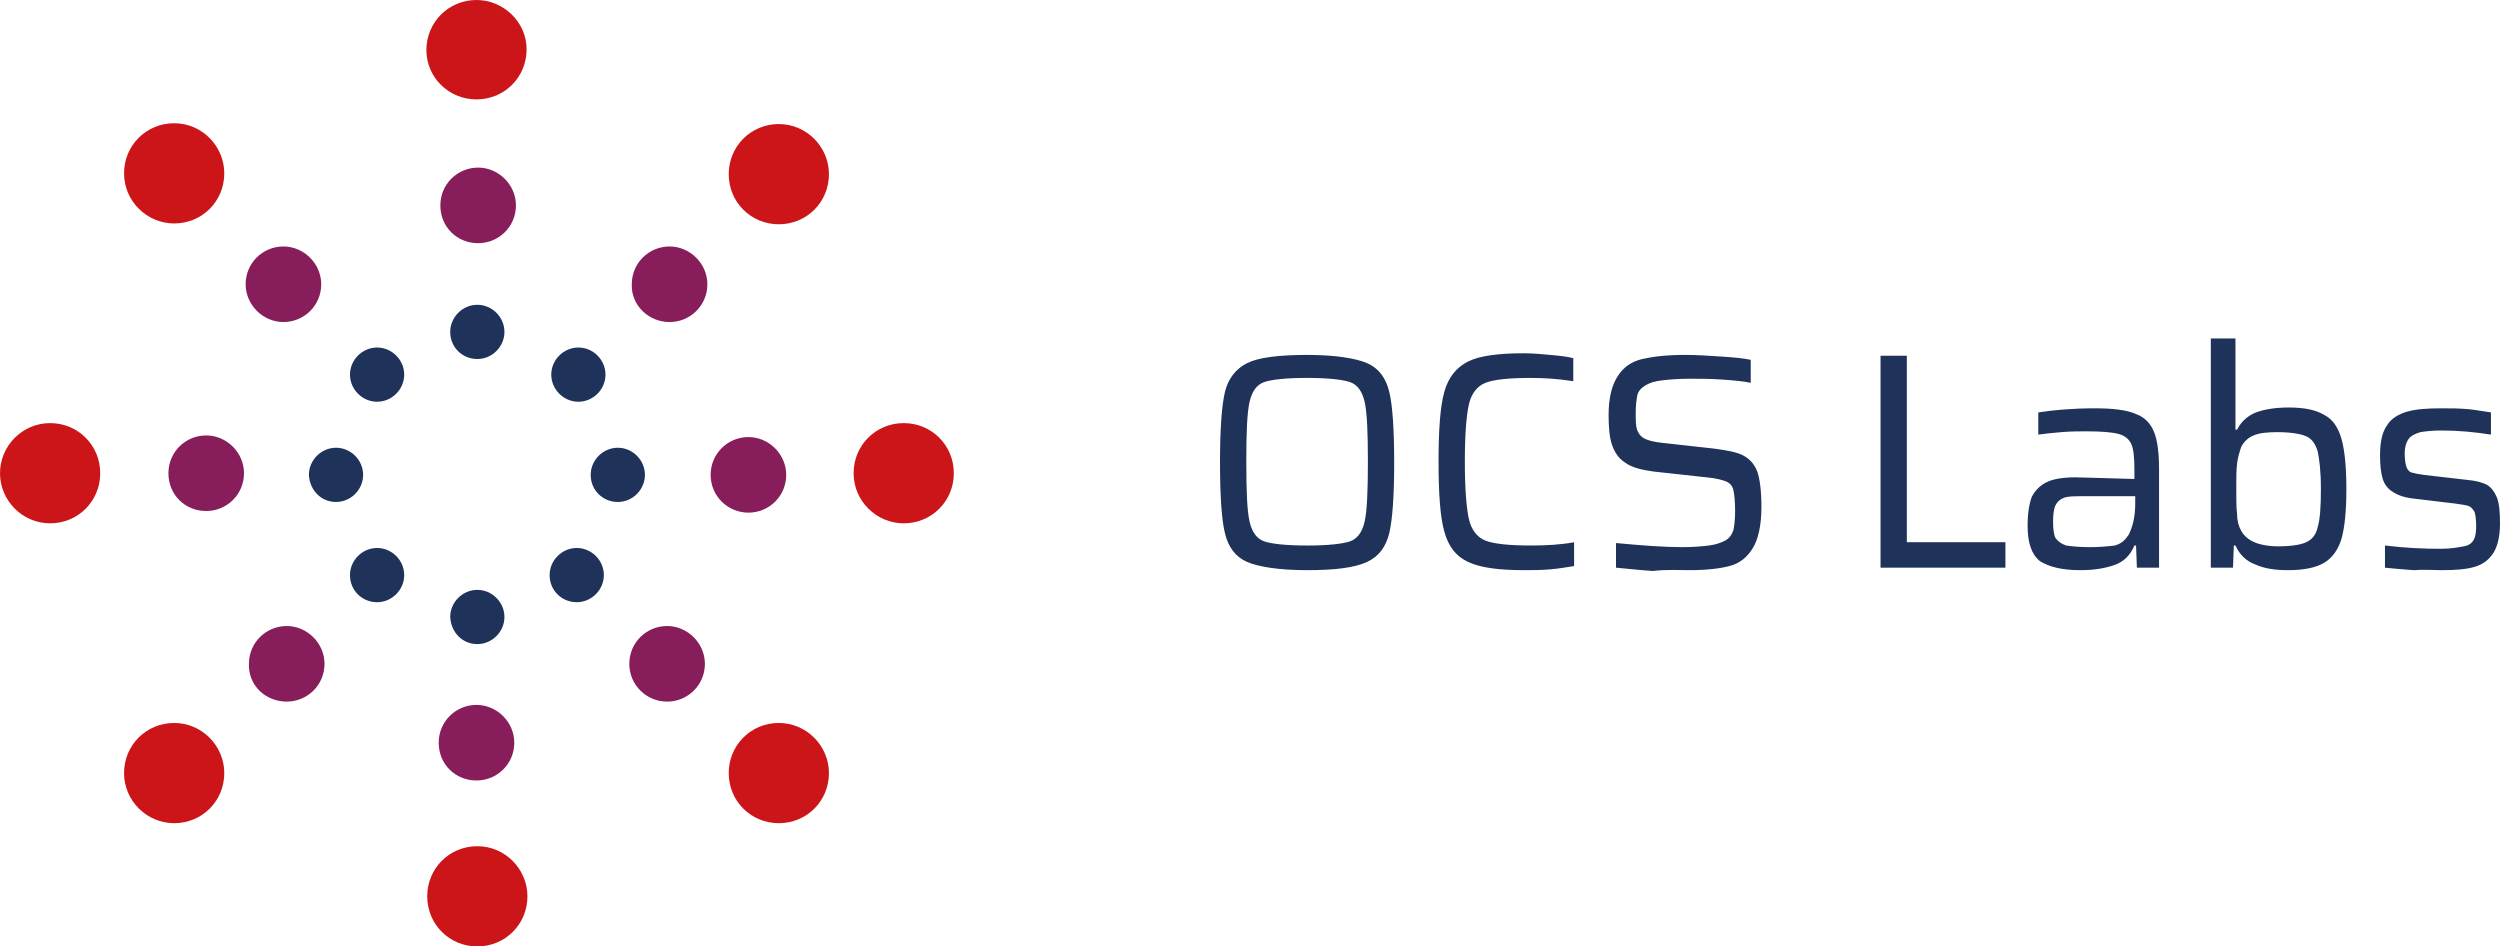 <?xml version="1.0" encoding="utf-8"?>
<!-- Generator: Adobe Illustrator 23.0.3, SVG Export Plug-In . SVG Version: 6.00 Build 0)  -->
<svg version="1.1" id="Ebene_1" xmlns="http://www.w3.org/2000/svg" xmlns:xlink="http://www.w3.org/1999/xlink" x="0px" y="0px"
	 width="304.3px" height="115.2px" viewBox="0 0 304.3 115.2" style="enable-background:new 0 0 304.3 115.2;" xml:space="preserve"
	>
<style type="text/css">
	.st0{clip-path:url(#SVGID_2_);fill:#1E325A;}
	.st1{clip-path:url(#SVGID_2_);fill:#CC1519;}
	.st2{clip-path:url(#SVGID_2_);fill:#881D5B;}
</style>
<g>
	<defs>
		<rect id="SVGID_1_" width="304.3" height="115.2"/>
	</defs>
	<clipPath id="SVGID_2_">
		<use xlink:href="#SVGID_1_"  style="overflow:visible;"/>
	</clipPath>
	<path class="st0" d="M297.2,69.4c1.7,0,3-0.1,4-0.4c1-0.3,1.7-0.8,2.3-1.7c0.5-0.8,0.8-2,0.8-3.6c0-1.4-0.1-2.5-0.4-3.2
		c-0.3-0.7-0.7-1.2-1.2-1.5c-0.6-0.3-1.4-0.5-2.5-0.6l-5.2-0.6c-0.7-0.1-1.2-0.2-1.5-0.3c-0.3-0.1-0.5-0.4-0.6-0.7
		c-0.1-0.3-0.2-0.9-0.2-1.6c0-0.8,0.2-1.4,0.5-1.8c0.3-0.4,0.8-0.6,1.4-0.8c0.6-0.1,1.5-0.2,2.6-0.2c2.1,0,4.1,0.2,6,0.5v-2.7
		c-0.8-0.1-1.7-0.3-2.8-0.4c-1.1-0.1-2.2-0.1-3.2-0.1c-1.8,0-3.1,0.1-4.2,0.4c-1,0.3-1.9,0.8-2.4,1.6c-0.6,0.8-0.9,2-0.9,3.7
		c0,1.2,0.1,2.1,0.3,2.8s0.6,1.3,1.3,1.7c0.6,0.4,1.5,0.7,2.6,0.8l5,0.6c0.8,0.1,1.3,0.2,1.6,0.3c0.3,0.1,0.5,0.4,0.7,0.7
		c0.1,0.3,0.2,0.9,0.2,1.7c0,0.8-0.1,1.4-0.3,1.7c-0.2,0.4-0.6,0.7-1.2,0.8s-1.5,0.3-2.8,0.3c-2.1,0-4.3-0.1-6.8-0.4v2.7
		c1,0.1,2.1,0.2,3.5,0.3C295,69.3,296.2,69.4,297.2,69.4 M277.3,66.5c-1.2,0-2.2-0.2-2.9-0.5c-0.7-0.3-1.3-0.8-1.6-1.4
		c-0.3-0.5-0.5-1.2-0.5-2c-0.1-0.8-0.1-1.8-0.1-3.1c0-1.3,0-2.3,0.1-3.1c0.1-0.8,0.3-1.4,0.5-2c0.3-0.6,0.8-1.1,1.5-1.4
		c0.7-0.3,1.7-0.4,2.9-0.4c1.6,0,2.8,0.2,3.5,0.5c0.7,0.3,1.1,0.9,1.4,1.8c0.2,0.9,0.4,2.4,0.4,4.6c0,2.2-0.1,3.7-0.4,4.7
		c-0.2,0.9-0.7,1.5-1.4,1.8C280.1,66.3,278.9,66.5,277.3,66.5 M278.5,69.4c1.9,0,3.4-0.3,4.4-0.9c1-0.6,1.7-1.6,2.1-2.9
		c0.4-1.4,0.6-3.4,0.6-6.1c0-2.6-0.2-4.7-0.6-6.1c-0.4-1.4-1.1-2.4-2.1-2.9c-1-0.6-2.4-0.9-4.3-0.9c-1.6,0-2.9,0.2-4,0.6
		c-1,0.4-1.8,1.1-2.3,2.1h-0.2V41.2h-3v27.9h2.7l0.1-2.7h0.2c0.5,1.1,1.3,1.9,2.4,2.3C275.6,69.2,276.9,69.4,278.5,69.4 M254.4,66.6
		c-1.3,0-2.3-0.1-2.9-0.2c-0.6-0.2-1-0.5-1.3-0.9c-0.2-0.4-0.3-1.1-0.3-2c0-0.9,0.1-1.6,0.3-2c0.2-0.4,0.5-0.7,1-0.9
		c0.5-0.2,1.3-0.2,2.3-0.2h6.4v0.9c0,1.6-0.3,2.8-0.8,3.8c-0.4,0.6-0.9,1.1-1.7,1.3C256.6,66.5,255.6,66.6,254.4,66.6 M253.2,69.4
		c1.6,0,2.9-0.2,4.1-0.6c1.2-0.4,2-1.2,2.5-2.4h0.2l0.1,2.7h2.7v-12c0-2-0.2-3.5-0.6-4.5c-0.4-1-1.1-1.8-2.2-2.2
		c-1.1-0.5-2.8-0.7-5-0.7c-2.7,0-5,0.2-6.9,0.5v2.7c0.7-0.1,1.6-0.2,2.8-0.3c1.2-0.1,2.2-0.1,3-0.1c1.8,0,3.1,0.1,3.9,0.3
		c0.8,0.2,1.3,0.6,1.6,1.2c0.3,0.6,0.4,1.7,0.4,3.2v1.1c-4.1-0.1-6.4-0.2-7.2-0.2c-1.5,0-2.7,0.2-3.5,0.6s-1.4,1-1.8,1.8
		c-0.3,0.8-0.5,2-0.5,3.5c0,2.1,0.5,3.5,1.5,4.3C249.4,69,251,69.4,253.2,69.4 M244.1,69.1V66h-12V43.3h-3.2v25.8H244.1z
		 M205.7,69.4c2,0,3.7-0.2,4.8-0.5c1.2-0.3,2.1-1,2.8-2.1s1.1-2.8,1.1-5.1c0-2-0.2-3.4-0.5-4.3c-0.4-1-1-1.6-1.8-2
		c-0.8-0.4-2-0.6-3.5-0.8l-6.3-0.7c-1-0.1-1.7-0.3-2.1-0.5c-0.4-0.2-0.7-0.5-0.9-1c-0.2-0.5-0.2-1.2-0.2-2.2c0-0.9,0.1-1.6,0.2-2.1
		c0.1-0.5,0.5-0.9,1-1.2c0.5-0.3,1.1-0.5,2-0.6c0.8-0.1,2-0.2,3.4-0.2c1.2,0,2.5,0,3.9,0.1c1.4,0.1,2.6,0.2,3.5,0.4v-2.8
		c-0.9-0.2-2.1-0.3-3.6-0.4s-3-0.2-4.4-0.2c-2.2,0-3.9,0.2-5.2,0.5c-1.3,0.3-2.3,1-3,2.1c-0.7,1.1-1.1,2.6-1.1,4.7
		c0,1.5,0.1,2.7,0.4,3.6c0.3,0.9,0.8,1.7,1.6,2.2c0.8,0.6,2,0.9,3.5,1.1l6.4,0.7c1.1,0.1,1.9,0.3,2.4,0.5c0.5,0.2,0.8,0.6,0.9,1.1
		c0.1,0.5,0.2,1.3,0.2,2.5c0,1-0.1,1.8-0.2,2.3c-0.2,0.6-0.5,1-1,1.3c-0.6,0.3-1.2,0.5-2,0.6c-0.8,0.1-1.9,0.2-3.2,0.2
		c-2.2,0-4.9-0.2-8.1-0.5v3c1.3,0.1,2.8,0.3,4.5,0.4C202.8,69.3,204.4,69.4,205.7,69.4 M191.6,68.9V66c-1.6,0.3-3.4,0.4-5.3,0.4
		c-2.6,0-4.5-0.2-5.5-0.6c-1-0.4-1.7-1.3-2-2.6c-0.3-1.3-0.5-3.7-0.5-7c0-3.4,0.2-5.7,0.5-7c0.3-1.3,1-2.2,2-2.6s2.9-0.6,5.5-0.6
		c1.6,0,3.3,0.1,5.2,0.4v-2.8c-0.7-0.2-1.7-0.3-2.8-0.4s-2.2-0.2-3.2-0.2c-3.1,0-5.4,0.3-6.8,1s-2.4,1.9-2.9,3.7
		c-0.5,1.8-0.7,4.6-0.7,8.5c0,3.9,0.2,6.7,0.7,8.5c0.5,1.8,1.4,3,2.9,3.7s3.7,1,6.8,1c1,0,2.1,0,3.2-0.1
		C189.9,69.2,190.9,69,191.6,68.9 M159.1,66.4c-2.6,0-4.3-0.2-5.2-0.5c-0.9-0.3-1.5-1.1-1.8-2.4c-0.3-1.3-0.4-3.7-0.4-7.3
		c0-3.6,0.1-6,0.4-7.3c0.3-1.3,0.9-2.1,1.8-2.4c0.9-0.3,2.6-0.5,5.2-0.5c2.5,0,4.3,0.2,5.2,0.5c0.9,0.3,1.5,1.1,1.8,2.4
		c0.3,1.3,0.4,3.7,0.4,7.3c0,3.5-0.1,6-0.4,7.3c-0.3,1.3-0.9,2.1-1.8,2.4C163.4,66.2,161.7,66.4,159.1,66.4 M159.1,69.4
		c3.4,0,5.8-0.3,7.3-1s2.3-1.9,2.7-3.5c0.4-1.7,0.6-4.6,0.6-8.6s-0.2-7-0.6-8.6c-0.4-1.7-1.3-2.9-2.7-3.5s-3.9-1-7.3-1
		c-3.4,0-5.9,0.3-7.3,1s-2.3,1.9-2.7,3.5c-0.4,1.7-0.6,4.6-0.6,8.6s0.2,7,0.6,8.6c0.4,1.7,1.3,2.9,2.7,3.5S155.7,69.4,159.1,69.4"/>
	<path class="st1" d="M58,12.1c3.4,0,6.1-2.7,6.1-6.1C64.1,2.7,61.3,0,58,0c-3.4,0-6.1,2.7-6.1,6.1C51.9,9.4,54.6,12.1,58,12.1"/>
	<path class="st2" d="M58.2,29.6c2.5,0,4.6-2,4.6-4.6c0-2.5-2.1-4.6-4.6-4.6c-2.5,0-4.6,2-4.6,4.6C53.6,27.6,55.6,29.6,58.2,29.6"/>
	<path class="st2" d="M81.5,39.2c2.5,0,4.6-2,4.6-4.6c0-2.5-2.1-4.6-4.6-4.6c-2.5,0-4.6,2-4.6,4.6C76.8,37.1,78.9,39.2,81.5,39.2"/>
	<path class="st2" d="M91.1,62.4c2.5,0,4.6-2,4.6-4.6c0-2.5-2.1-4.6-4.6-4.6c-2.5,0-4.6,2-4.6,4.6C86.5,60.4,88.6,62.4,91.1,62.4"/>
	<path class="st2" d="M81.2,85.4c2.5,0,4.6-2,4.6-4.6c0-2.5-2.1-4.6-4.6-4.6c-2.5,0-4.6,2-4.6,4.6C76.6,83.4,78.7,85.4,81.2,85.4"/>
	<path class="st2" d="M58,95c2.5,0,4.6-2,4.6-4.6c0-2.5-2.1-4.6-4.6-4.6c-2.5,0-4.6,2-4.6,4.6C53.4,93,55.4,95,58,95"/>
	<path class="st2" d="M34.9,85.4c2.5,0,4.6-2,4.6-4.6c0-2.5-2.1-4.6-4.6-4.6c-2.5,0-4.6,2-4.6,4.6C30.2,83.4,32.3,85.4,34.9,85.4"/>
	<path class="st2" d="M25.1,62.2c2.5,0,4.6-2,4.6-4.6c0-2.5-2.1-4.6-4.6-4.6s-4.6,2-4.6,4.6C20.5,60.2,22.5,62.2,25.1,62.2"/>
	<path class="st2" d="M34.5,39.2c2.5,0,4.6-2,4.6-4.6c0-2.5-2.1-4.6-4.6-4.6c-2.5,0-4.6,2-4.6,4.6C29.9,37.1,32,39.2,34.5,39.2"/>
	<path class="st0" d="M58.1,43.7c1.8,0,3.3-1.5,3.3-3.3c0-1.8-1.5-3.3-3.3-3.3c-1.8,0-3.3,1.5-3.3,3.3
		C54.8,42.3,56.3,43.7,58.1,43.7"/>
	<path class="st0" d="M70.4,48.9c1.8,0,3.3-1.5,3.3-3.3c0-1.8-1.5-3.3-3.3-3.3c-1.8,0-3.3,1.5-3.3,3.3
		C67.1,47.4,68.6,48.9,70.4,48.9"/>
	<path class="st0" d="M75.2,61.1c1.8,0,3.3-1.5,3.3-3.3c0-1.8-1.5-3.3-3.3-3.3c-1.8,0-3.3,1.5-3.3,3.3
		C71.9,59.7,73.4,61.1,75.2,61.1"/>
	<path class="st0" d="M70.2,73.3c1.8,0,3.3-1.5,3.3-3.3c0-1.8-1.5-3.3-3.3-3.3c-1.8,0-3.3,1.5-3.3,3.3
		C66.9,71.9,68.4,73.3,70.2,73.3"/>
	<path class="st0" d="M58.1,78.4c1.8,0,3.3-1.5,3.3-3.3c0-1.8-1.5-3.3-3.3-3.3c-1.8,0-3.3,1.5-3.3,3.3C54.9,77,56.3,78.4,58.1,78.4"
		/>
	<path class="st0" d="M45.9,73.3c1.8,0,3.3-1.5,3.3-3.3c0-1.8-1.5-3.3-3.3-3.3c-1.8,0-3.3,1.5-3.3,3.3
		C42.6,71.9,44.1,73.3,45.9,73.3"/>
	<path class="st0" d="M40.9,61.1c1.8,0,3.3-1.5,3.3-3.3c0-1.8-1.5-3.3-3.3-3.3c-1.8,0-3.3,1.5-3.3,3.3
		C37.7,59.7,39.1,61.1,40.9,61.1"/>
	<path class="st0" d="M45.9,48.9c1.8,0,3.3-1.5,3.3-3.3c0-1.8-1.5-3.3-3.3-3.3c-1.8,0-3.3,1.5-3.3,3.3
		C42.6,47.4,44.1,48.9,45.9,48.9"/>
	<path class="st1" d="M94.8,27.3c3.4,0,6.1-2.7,6.1-6.1c0-3.3-2.7-6.1-6.1-6.1c-3.4,0-6.1,2.7-6.1,6.1
		C88.7,24.6,91.4,27.3,94.8,27.3"/>
	<path class="st1" d="M110,63.7c3.4,0,6.1-2.7,6.1-6.1s-2.7-6.1-6.1-6.1c-3.4,0-6.1,2.7-6.1,6.1S106.7,63.7,110,63.7"/>
	<path class="st1" d="M94.8,100.2c3.4,0,6.1-2.7,6.1-6.1c0-3.3-2.7-6.1-6.1-6.1c-3.4,0-6.1,2.7-6.1,6.1
		C88.7,97.5,91.4,100.2,94.8,100.2"/>
	<path class="st1" d="M58.1,115.2c3.4,0,6.1-2.7,6.1-6.1c0-3.3-2.7-6.1-6.1-6.1c-3.4,0-6.1,2.7-6.1,6.1
		C52,112.5,54.7,115.2,58.1,115.2"/>
	<path class="st1" d="M21.2,100.2c3.4,0,6.1-2.7,6.1-6.1c0-3.3-2.7-6.1-6.1-6.1s-6.1,2.7-6.1,6.1C15.1,97.5,17.9,100.2,21.2,100.2"
		/>
	<path class="st1" d="M6.1,63.7c3.4,0,6.1-2.7,6.1-6.1s-2.7-6.1-6.1-6.1S0,54.3,0,57.6S2.7,63.7,6.1,63.7"/>
	<path class="st1" d="M21.2,27.2c3.4,0,6.1-2.7,6.1-6.1c0-3.3-2.7-6.1-6.1-6.1s-6.1,2.7-6.1,6.1C15.1,24.5,17.9,27.2,21.2,27.2"/>
</g>
</svg>

